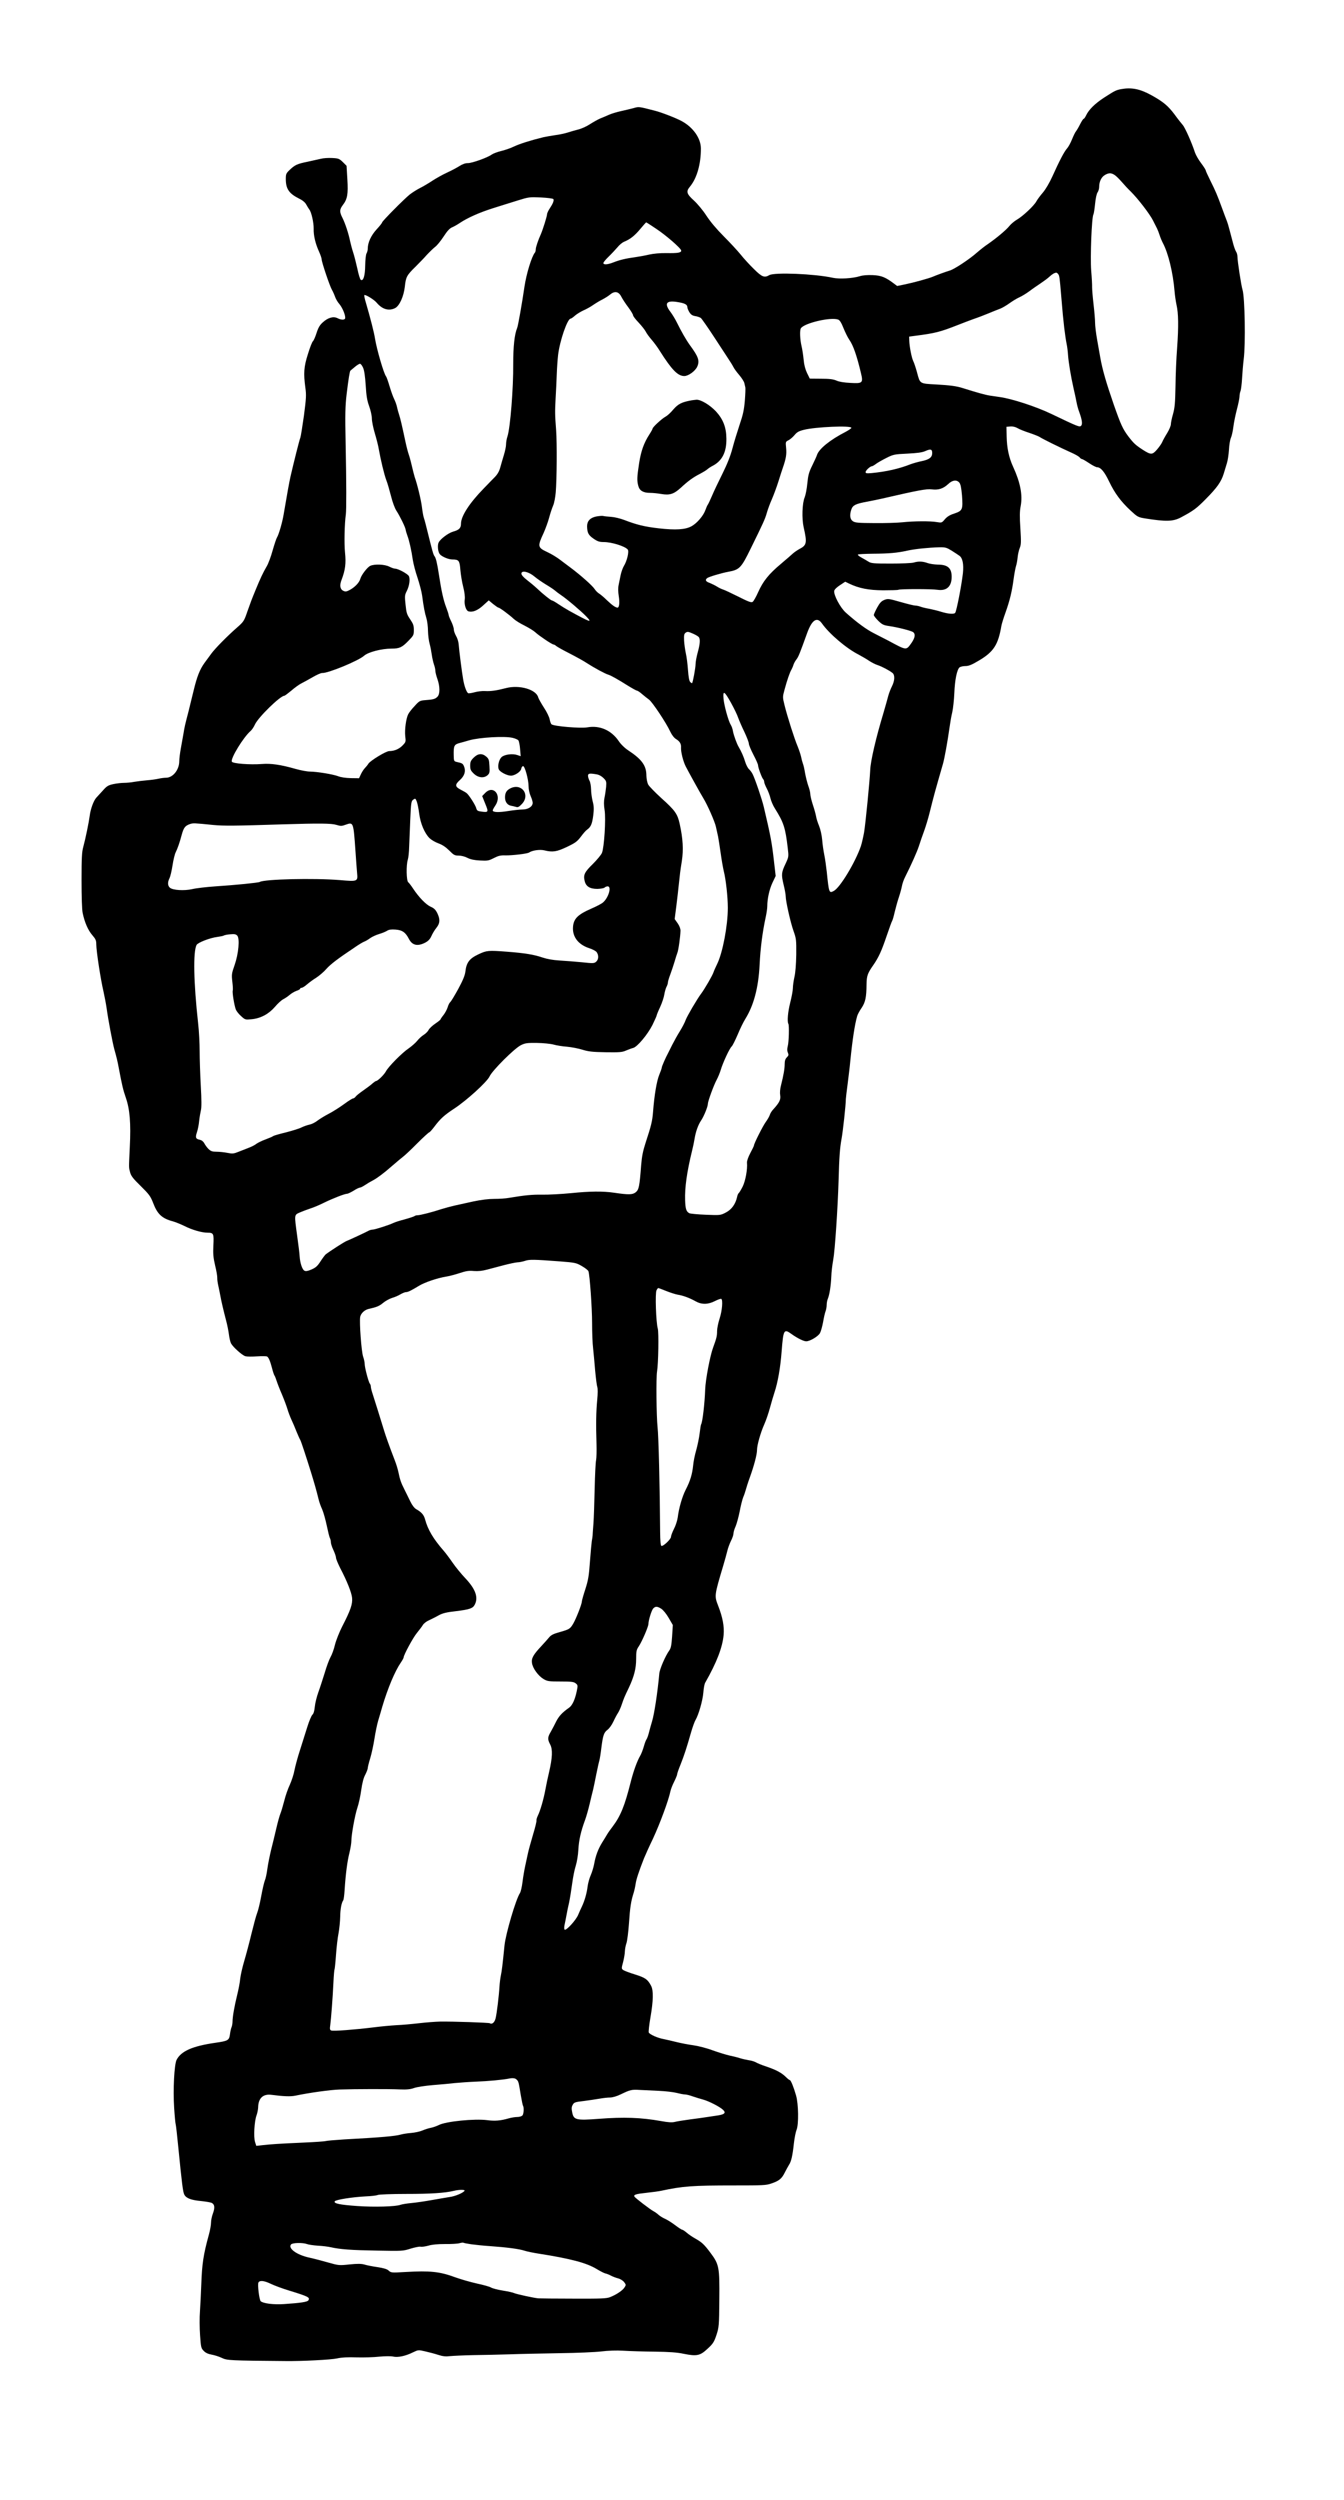 <?xml version="1.0" standalone="no"?>
<!DOCTYPE svg PUBLIC "-//W3C//DTD SVG 20010904//EN"
 "http://www.w3.org/TR/2001/REC-SVG-20010904/DTD/svg10.dtd">
<svg version="1.0" xmlns="http://www.w3.org/2000/svg"
 width="1312pt" height="2440pt" viewBox="0 0 1312 2440"
 preserveAspectRatio="xMidYMid meet">
<g transform="translate(0,2440) scale(0.1,-0.1)"
fill="#000000" stroke="none">
<path d="M10943 23530 c-49 -10 -60 -15 -167 -84 -87 -57 -147 -116 -173 -171
-9 -19 -20 -35 -25 -35 -4 0 -20 -24 -34 -52 -14 -29 -33 -60 -40 -69 -8 -9
-25 -44 -39 -79 -14 -35 -36 -75 -49 -89 -27 -30 -75 -122 -142 -271 -29 -64
-66 -127 -94 -160 -26 -30 -54 -68 -63 -85 -22 -42 -133 -146 -189 -178 -26
-15 -60 -44 -75 -63 -31 -39 -127 -119 -208 -175 -29 -19 -77 -57 -107 -83
-73 -65 -218 -161 -265 -176 -41 -12 -136 -47 -168 -61 -38 -16 -190 -58 -269
-74 l-78 -16 -32 24 c-82 62 -122 78 -206 82 -53 2 -97 -1 -128 -11 -69 -21
-198 -29 -262 -15 -180 39 -568 55 -620 26 -48 -28 -71 -19 -150 59 -41 40
-100 104 -130 142 -30 37 -105 118 -165 178 -70 70 -132 144 -169 201 -33 51
-86 115 -122 148 -72 65 -78 88 -40 134 69 82 109 223 108 376 -1 99 -77 206
-189 266 -54 29 -194 84 -262 101 -159 41 -154 40 -206 25 -27 -7 -84 -21
-125 -30 -41 -9 -93 -25 -115 -35 -22 -10 -60 -26 -85 -36 -25 -11 -70 -36
-101 -56 -31 -21 -82 -44 -115 -52 -32 -8 -79 -22 -104 -30 -25 -8 -79 -20
-120 -25 -41 -6 -93 -15 -115 -20 -123 -30 -237 -66 -290 -92 -33 -16 -89 -35
-124 -43 -36 -9 -76 -24 -90 -34 -41 -30 -192 -84 -233 -84 -23 1 -52 -9 -82
-28 -25 -16 -79 -45 -121 -64 -42 -19 -106 -55 -143 -79 -37 -25 -92 -57 -122
-72 -30 -15 -75 -44 -100 -63 -57 -46 -270 -261 -270 -273 0 -5 -24 -36 -54
-68 -54 -59 -86 -129 -86 -188 0 -14 -5 -34 -12 -46 -7 -13 -12 -63 -13 -117
-1 -100 -18 -157 -43 -141 -7 4 -22 52 -33 107 -12 54 -30 126 -41 159 -11 33
-24 83 -30 110 -15 76 -48 174 -74 227 -31 60 -30 83 2 126 45 59 54 105 45
252 l-8 132 -36 36 c-34 33 -42 37 -104 40 -38 2 -88 -1 -113 -8 -25 -6 -83
-19 -130 -29 -99 -20 -122 -31 -172 -79 -35 -33 -38 -41 -38 -89 0 -97 31
-142 133 -193 33 -16 57 -37 67 -57 10 -18 23 -39 29 -47 21 -25 44 -128 43
-188 -2 -66 17 -147 53 -225 14 -31 25 -64 25 -74 0 -27 78 -258 99 -295 10
-17 24 -48 31 -68 7 -21 25 -53 41 -71 29 -33 59 -102 59 -136 0 -23 -34 -25
-76 -4 -40 20 -93 5 -143 -41 -29 -26 -44 -51 -61 -104 -12 -38 -28 -74 -35
-80 -8 -6 -30 -62 -49 -125 -40 -125 -44 -188 -25 -329 10 -71 8 -104 -14
-272 -15 -104 -30 -201 -35 -215 -10 -24 -65 -244 -96 -379 -13 -58 -34 -174
-67 -370 -13 -79 -48 -198 -65 -225 -7 -11 -26 -69 -43 -128 -16 -59 -42 -129
-58 -155 -34 -58 -65 -124 -107 -227 -43 -105 -43 -105 -82 -215 -31 -91 -36
-98 -101 -155 -98 -86 -213 -203 -251 -255 -18 -25 -48 -65 -66 -90 -45 -62
-74 -135 -106 -270 -15 -63 -37 -153 -49 -200 -36 -138 -39 -152 -50 -220 -6
-36 -18 -101 -26 -145 -8 -44 -15 -99 -15 -123 0 -85 -62 -162 -129 -162 -20
0 -54 -5 -76 -10 -22 -5 -71 -12 -110 -15 -38 -3 -94 -10 -124 -15 -30 -6 -75
-10 -100 -10 -25 0 -71 -5 -104 -12 -51 -11 -64 -19 -103 -63 -25 -27 -54 -59
-64 -70 -26 -28 -56 -110 -64 -175 -9 -67 -41 -224 -63 -305 -14 -49 -17 -109
-17 -325 0 -161 4 -287 11 -320 19 -91 52 -168 94 -216 33 -39 39 -52 39 -92
0 -62 43 -344 70 -457 11 -49 25 -123 31 -165 15 -112 58 -337 75 -400 21 -75
31 -115 43 -180 33 -175 42 -213 69 -292 39 -111 51 -250 39 -483 -10 -214
-10 -195 3 -246 9 -35 30 -62 104 -134 81 -80 95 -98 121 -165 42 -110 86
-151 195 -180 24 -7 74 -27 111 -45 75 -38 169 -65 226 -65 58 0 62 -9 56
-124 -4 -83 -1 -118 17 -196 13 -52 22 -107 21 -122 -1 -15 4 -49 10 -75 6
-26 14 -68 19 -93 10 -58 33 -155 58 -250 11 -41 23 -102 27 -135 4 -33 13
-71 20 -85 19 -36 111 -119 142 -126 14 -4 65 -4 112 -1 48 3 92 2 98 -1 16
-11 30 -43 48 -112 9 -36 20 -69 25 -75 4 -5 13 -28 20 -50 7 -22 30 -83 53
-135 22 -52 46 -117 54 -145 8 -27 25 -72 38 -100 13 -27 35 -79 49 -115 15
-36 31 -73 37 -82 10 -19 56 -159 107 -323 29 -94 50 -167 73 -260 5 -22 20
-65 34 -95 13 -30 33 -102 45 -159 12 -57 25 -112 31 -122 5 -10 9 -28 9 -41
0 -13 11 -47 25 -76 14 -30 25 -63 25 -74 0 -11 18 -55 39 -97 70 -134 112
-241 118 -294 6 -61 -14 -120 -97 -281 -27 -53 -59 -133 -70 -177 -10 -44 -30
-98 -44 -122 -13 -23 -38 -91 -56 -152 -19 -60 -46 -146 -62 -189 -16 -44 -32
-108 -35 -143 -4 -41 -12 -68 -24 -78 -9 -9 -32 -62 -49 -118 -18 -56 -50
-157 -71 -225 -22 -67 -46 -156 -54 -196 -7 -41 -28 -104 -45 -142 -18 -37
-43 -108 -55 -158 -13 -50 -30 -107 -38 -126 -8 -19 -26 -84 -40 -145 -14 -60
-37 -155 -51 -210 -13 -55 -30 -138 -36 -183 -6 -46 -17 -98 -25 -115 -7 -18
-23 -86 -35 -152 -12 -66 -30 -140 -40 -165 -10 -25 -34 -115 -55 -200 -20
-85 -52 -204 -70 -265 -18 -60 -36 -139 -40 -175 -3 -36 -17 -108 -30 -160
-27 -110 -45 -214 -45 -258 0 -17 -4 -41 -9 -54 -6 -13 -13 -44 -16 -70 -8
-60 -18 -66 -144 -84 -222 -32 -333 -81 -377 -166 -23 -45 -36 -293 -24 -469
5 -80 12 -152 15 -160 3 -8 14 -106 25 -219 35 -355 46 -444 59 -467 18 -36
66 -54 161 -63 49 -5 97 -13 108 -19 28 -15 31 -47 10 -104 -10 -26 -18 -66
-18 -88 0 -21 -9 -74 -21 -117 -54 -197 -67 -285 -74 -484 -3 -84 -9 -202 -13
-263 -5 -60 -4 -166 1 -235 8 -117 10 -127 36 -153 18 -19 43 -30 76 -36 28
-5 73 -19 100 -32 52 -25 79 -26 625 -31 156 -2 445 13 501 26 45 10 105 13
190 10 68 -2 167 1 221 7 56 5 112 6 135 1 47 -11 122 5 194 41 52 25 53 25
118 10 36 -8 94 -23 127 -34 46 -15 75 -18 115 -13 30 3 133 8 229 10 96 1
258 5 360 8 102 4 320 8 485 11 165 2 347 10 405 17 66 8 146 11 215 7 61 -4
198 -8 305 -9 142 -2 219 -7 284 -21 129 -26 160 -19 234 50 53 49 63 65 86
134 24 74 26 89 28 345 3 316 -2 344 -87 457 -62 83 -83 102 -150 140 -27 15
-65 41 -83 57 -18 15 -37 28 -43 28 -6 0 -36 20 -68 44 -31 24 -75 51 -96 61
-22 9 -51 27 -65 39 -14 13 -36 29 -50 36 -31 16 -177 128 -186 142 -12 19 11
27 116 38 58 6 123 15 145 20 209 45 302 52 715 52 275 0 310 1 360 19 76 26
101 47 130 105 14 28 33 62 42 77 22 32 35 89 48 211 6 53 18 112 26 131 22
53 19 253 -5 335 -24 84 -51 150 -61 150 -4 0 -21 13 -36 28 -43 43 -94 70
-189 103 -47 15 -95 35 -107 43 -13 7 -43 17 -68 20 -25 4 -65 13 -90 21 -25
8 -70 19 -100 25 -30 7 -103 29 -162 50 -58 22 -144 44 -190 50 -45 6 -119 20
-163 31 -44 11 -100 24 -125 29 -62 11 -139 46 -147 65 -3 9 4 73 16 143 29
168 31 266 7 312 -33 63 -56 79 -157 111 -53 16 -105 36 -115 43 -18 14 -18
16 -1 79 9 36 17 83 17 104 1 21 7 56 15 78 8 22 19 110 25 195 10 154 20 218
45 295 7 22 16 63 20 90 6 44 30 117 82 250 9 22 48 110 89 195 65 140 150
368 169 460 4 19 20 61 36 92 16 32 29 64 29 71 0 8 15 52 34 98 36 91 59 162
101 309 15 52 35 109 45 125 30 51 69 186 76 267 3 42 11 85 18 96 112 197
169 344 180 467 7 83 -9 171 -54 286 -37 96 -37 97 50 389 16 52 33 117 40
144 6 27 22 70 35 97 14 27 25 59 25 72 0 14 9 45 21 71 11 26 29 92 40 147
10 55 26 116 34 137 9 20 20 53 25 72 5 19 23 76 41 125 42 118 69 221 69 265
0 47 35 170 71 250 16 36 41 108 55 160 14 52 34 120 44 150 33 98 58 242 70
399 17 216 22 226 97 172 55 -40 118 -71 143 -71 37 0 119 49 135 81 9 16 22
65 30 107 7 42 18 90 24 105 6 16 11 43 11 62 0 19 5 46 12 62 16 40 29 125
33 214 1 42 10 117 19 165 17 92 44 505 52 769 6 231 13 323 29 410 13 69 42
332 42 390 1 11 8 79 18 150 9 72 21 168 25 215 21 212 44 363 68 445 5 17 24
52 43 79 37 55 47 105 48 229 1 83 10 108 65 187 53 76 82 140 131 285 26 77
51 145 55 150 4 6 15 44 24 85 10 41 28 107 41 145 13 39 26 88 30 110 4 22
17 60 30 85 63 126 115 242 136 305 12 39 35 104 50 145 15 41 40 122 54 180
39 157 55 216 130 475 15 52 46 223 65 360 6 44 17 109 26 145 8 36 17 119 20
185 5 130 26 233 52 253 9 6 34 12 57 12 31 0 61 12 130 53 144 85 189 154
220 337 3 19 21 78 40 130 42 118 64 208 80 330 7 52 18 109 23 125 6 17 13
55 16 86 3 31 13 73 21 92 13 31 14 60 6 189 -8 116 -7 169 3 220 20 107 -3
228 -74 383 -41 88 -61 185 -63 294 l-2 96 38 3 c24 2 49 -4 70 -16 18 -11 70
-32 117 -47 47 -16 92 -34 100 -40 16 -13 207 -107 310 -153 36 -16 71 -36 79
-45 7 -10 18 -17 23 -17 6 0 37 -18 70 -40 33 -22 68 -40 78 -40 35 0 72 -44
117 -139 56 -116 114 -194 208 -282 68 -63 75 -67 141 -78 209 -33 275 -31
353 10 123 66 150 86 241 178 111 112 152 170 176 249 9 31 23 77 31 102 8 24
17 83 20 130 2 47 11 99 19 117 8 17 19 66 24 107 5 42 21 119 35 173 14 53
25 109 25 124 0 15 4 39 10 53 5 14 12 69 15 123 3 54 10 139 16 188 19 148
11 599 -11 675 -14 45 -50 283 -50 324 0 17 -6 40 -14 51 -7 11 -21 49 -30 85
-10 36 -24 92 -33 125 -8 33 -21 76 -29 95 -8 19 -27 71 -43 115 -46 126 -66
174 -115 271 -25 51 -46 96 -46 102 0 5 -20 37 -45 70 -25 33 -52 80 -60 104
-29 91 -97 244 -119 268 -12 14 -49 60 -80 103 -63 84 -109 123 -226 188 -113
62 -196 78 -297 59z m-62 -838 c14 -9 45 -39 69 -67 23 -27 63 -70 89 -95 69
-68 185 -219 216 -281 15 -30 33 -65 40 -79 7 -14 18 -43 25 -65 7 -22 21 -56
31 -75 54 -101 100 -291 115 -474 3 -39 12 -98 19 -131 19 -83 21 -209 6 -420
-8 -99 -15 -268 -16 -375 -3 -162 -7 -208 -24 -270 -12 -41 -21 -86 -21 -100
0 -15 -16 -53 -36 -86 -20 -32 -42 -72 -49 -89 -7 -16 -31 -50 -52 -74 -45
-51 -58 -51 -138 0 -68 44 -90 64 -140 130 -54 71 -74 115 -142 309 -73 211
-112 344 -132 460 -6 36 -20 115 -31 175 -11 61 -20 135 -20 165 0 30 -7 112
-15 181 -8 69 -14 143 -14 165 1 21 -3 96 -9 165 -10 129 5 521 22 547 4 7 11
53 16 102 5 53 15 99 24 112 9 12 16 37 16 54 0 51 21 95 54 115 38 23 63 24
97 1z m-5479 -235 c8 -13 -4 -44 -36 -92 -14 -21 -26 -47 -26 -57 0 -19 -42
-152 -60 -193 -26 -56 -50 -128 -50 -148 0 -13 -4 -27 -8 -32 -32 -37 -83
-206 -102 -331 -24 -165 -62 -380 -71 -403 -27 -64 -39 -183 -39 -351 2 -242
-29 -624 -56 -708 -8 -23 -14 -59 -14 -80 0 -20 -10 -66 -21 -102 -11 -36 -27
-90 -35 -120 -10 -38 -26 -67 -53 -95 -21 -22 -70 -71 -107 -110 -141 -144
-224 -272 -224 -346 0 -42 -18 -61 -76 -77 -49 -14 -127 -73 -143 -108 -12
-28 -6 -90 12 -112 19 -24 85 -52 122 -52 64 0 72 -10 79 -102 4 -46 16 -120
28 -166 13 -51 18 -97 15 -120 -8 -48 11 -110 35 -118 40 -12 89 7 144 57 l55
50 43 -36 c24 -19 47 -35 52 -35 12 0 109 -72 149 -110 17 -16 64 -45 105 -65
41 -21 89 -50 105 -65 35 -33 164 -120 179 -120 5 0 17 -6 25 -14 9 -8 68 -41
131 -73 64 -33 141 -75 170 -95 71 -46 178 -104 210 -113 28 -9 88 -43 195
-110 39 -24 76 -44 82 -45 7 0 30 -15 50 -33 21 -18 52 -43 68 -54 32 -23 166
-223 208 -313 16 -34 38 -62 57 -73 36 -22 51 -47 48 -84 -2 -41 20 -131 46
-183 25 -49 147 -270 172 -310 39 -63 113 -230 123 -280 7 -30 16 -73 21 -95
4 -22 16 -94 25 -160 9 -66 23 -145 30 -175 21 -82 40 -253 40 -360 0 -171
-50 -436 -103 -545 -16 -33 -33 -71 -37 -84 -9 -29 -86 -162 -119 -206 -42
-56 -138 -220 -153 -260 -7 -22 -33 -71 -57 -110 -24 -38 -56 -97 -73 -130
-16 -33 -34 -69 -40 -80 -24 -43 -63 -133 -63 -144 0 -6 -11 -38 -24 -69 -25
-59 -49 -203 -61 -362 -7 -91 -18 -136 -72 -300 -26 -80 -37 -133 -44 -220
-16 -209 -22 -241 -54 -266 -30 -24 -69 -25 -210 -4 -109 16 -235 15 -420 -4
-93 -9 -219 -16 -280 -15 -101 2 -175 -6 -326 -31 -30 -6 -95 -10 -143 -10
-58 0 -129 -9 -205 -25 -64 -14 -146 -32 -182 -40 -36 -8 -94 -24 -130 -35
-87 -29 -209 -60 -234 -60 -12 0 -25 -4 -30 -9 -6 -4 -48 -18 -95 -31 -47 -12
-96 -28 -110 -35 -35 -18 -181 -65 -202 -65 -10 0 -26 -4 -36 -9 -27 -15 -192
-92 -219 -102 -22 -8 -167 -102 -204 -131 -8 -7 -31 -38 -51 -69 -29 -45 -46
-60 -87 -78 -37 -16 -56 -19 -69 -12 -22 11 -43 76 -47 141 -1 25 -12 114 -24
199 -29 213 -30 203 27 229 26 11 71 28 101 38 30 9 91 35 135 57 86 42 201
87 225 87 8 0 36 14 63 30 26 17 54 30 61 30 7 0 28 10 47 23 19 13 60 37 90
53 30 16 102 69 158 119 57 49 116 99 131 110 15 11 76 68 135 128 59 59 112
107 117 107 4 0 26 24 48 53 59 79 98 114 192 176 123 80 322 261 348 316 28
60 243 274 306 305 42 21 62 23 157 22 60 -1 132 -8 161 -16 28 -8 88 -18 132
-21 44 -4 112 -17 150 -29 58 -18 97 -23 227 -25 136 -2 162 0 200 17 24 10
55 22 69 25 40 10 141 131 188 224 22 46 41 87 41 92 0 5 15 43 34 83 19 41
37 96 41 123 4 26 14 60 21 74 8 14 14 34 14 43 0 10 11 46 24 80 13 35 31 90
41 123 9 33 22 71 27 85 11 25 29 157 31 217 0 20 -10 47 -28 73 l-29 41 17
132 c9 73 19 159 22 192 13 123 15 142 31 242 17 111 11 217 -21 363 -21 97
-45 131 -180 252 -60 55 -118 114 -127 131 -10 19 -17 55 -18 87 0 98 -44 159
-174 245 -37 24 -75 61 -97 94 -72 105 -185 154 -304 133 -67 -12 -327 10
-351 29 -6 5 -14 27 -18 48 -3 21 -28 73 -56 115 -27 42 -52 87 -56 100 -19
77 -183 125 -314 91 -96 -25 -149 -32 -205 -29 -27 2 -74 -4 -103 -12 -29 -8
-57 -12 -62 -9 -16 10 -38 69 -49 137 -12 68 -39 277 -44 344 -2 23 -13 58
-25 78 -12 21 -22 49 -22 64 0 15 -12 50 -25 77 -14 28 -25 56 -25 62 0 7 -11
41 -24 75 -26 66 -47 160 -71 318 -18 117 -30 167 -44 183 -11 14 -22 54 -67
237 -14 58 -30 119 -36 135 -6 17 -14 64 -19 105 -8 68 -44 219 -71 295 -5 17
-18 66 -28 110 -10 44 -24 94 -30 110 -6 17 -20 68 -30 115 -40 187 -51 232
-64 273 -8 23 -17 58 -21 77 -4 19 -16 53 -27 75 -11 22 -31 78 -45 125 -14
47 -29 90 -34 96 -23 28 -92 267 -109 374 -8 52 -43 192 -88 345 -12 38 -18
72 -16 75 9 9 95 -43 121 -74 54 -65 120 -84 181 -52 42 22 83 113 94 209 10
94 19 111 102 192 33 33 84 85 111 116 28 30 65 66 82 79 18 13 55 58 83 101
35 54 59 80 82 90 18 7 53 27 78 44 77 51 190 101 325 144 72 22 180 56 240
75 106 33 114 34 225 29 63 -3 118 -10 122 -16z m1001 -288 c100 -66 247 -194
247 -215 0 -20 -33 -26 -143 -24 -64 1 -128 -5 -172 -15 -38 -9 -99 -20 -135
-25 -89 -12 -149 -26 -210 -50 -58 -23 -100 -26 -100 -7 0 7 23 35 51 62 29
28 67 69 86 91 18 23 48 48 66 55 59 24 103 59 157 124 30 36 56 65 58 65 2 0
45 -27 95 -61z m3926 -443 c13 -15 15 -29 31 -221 15 -179 16 -186 29 -305 7
-58 17 -127 23 -155 6 -27 12 -77 14 -110 5 -70 27 -205 54 -325 11 -47 24
-107 29 -135 5 -27 16 -69 25 -92 29 -79 35 -122 20 -138 -16 -15 -27 -11
-292 116 -148 71 -384 148 -502 164 -25 4 -67 10 -95 14 -43 6 -132 31 -265
73 -62 20 -122 28 -263 36 -162 9 -155 4 -186 121 -12 43 -28 92 -36 107 -16
33 -37 141 -39 199 l-1 40 60 8 c194 25 239 36 420 107 44 18 112 43 150 57
39 13 104 38 145 55 41 17 93 38 115 46 22 9 63 33 90 53 28 20 70 46 95 57
25 11 70 39 100 61 30 23 80 57 110 77 30 20 69 49 85 64 27 25 47 37 66 39 4
1 12 -5 18 -13z m-4263 -223 c12 -23 42 -69 68 -103 25 -34 46 -69 46 -77 0
-8 24 -40 54 -71 29 -31 61 -71 70 -89 8 -17 35 -53 58 -80 23 -26 59 -75 79
-108 117 -185 176 -245 239 -245 40 0 106 48 126 91 26 58 13 96 -73 213 -36
50 -85 136 -125 218 -16 32 -44 79 -63 104 -65 85 -40 116 76 95 66 -11 89
-24 89 -50 0 -9 9 -30 19 -47 15 -24 29 -34 58 -39 21 -3 45 -12 54 -18 9 -7
65 -87 124 -177 59 -91 124 -190 144 -220 20 -30 43 -67 51 -83 7 -15 33 -50
57 -78 24 -28 46 -63 49 -77 3 -15 8 -34 10 -43 2 -8 0 -67 -5 -130 -8 -91
-18 -138 -51 -234 -22 -66 -54 -170 -70 -231 -20 -76 -51 -153 -99 -250 -38
-76 -84 -173 -101 -214 -18 -41 -36 -80 -41 -86 -5 -6 -15 -30 -23 -52 -20
-56 -81 -127 -134 -157 -61 -34 -156 -40 -322 -21 -140 16 -215 35 -335 81
-39 15 -97 29 -130 31 -33 2 -69 6 -79 9 -11 2 -41 -1 -68 -6 -59 -13 -88 -46
-87 -98 2 -62 13 -83 63 -118 39 -27 58 -33 100 -33 78 0 207 -41 234 -73 15
-18 -7 -112 -38 -161 -11 -19 -25 -58 -31 -87 -6 -30 -15 -74 -20 -98 -6 -27
-5 -68 1 -107 11 -65 5 -114 -12 -114 -19 0 -54 25 -103 72 -27 27 -62 56 -76
65 -14 8 -34 28 -45 45 -21 33 -140 138 -234 208 -33 25 -82 61 -108 81 -26
20 -77 51 -115 69 -100 47 -102 55 -40 189 18 41 43 108 54 150 11 42 29 95
39 118 10 22 21 80 25 127 11 132 13 478 4 606 -12 157 -12 178 -5 315 4 66 9
170 11 230 2 61 8 146 13 190 16 138 91 355 122 355 5 0 25 13 43 30 19 16 55
38 81 50 26 11 68 34 94 52 26 18 67 43 92 55 25 13 59 34 75 48 46 38 85 31
111 -22z m2116 -222 c16 -6 31 -30 52 -83 16 -40 41 -91 57 -114 39 -56 73
-155 113 -323 24 -99 17 -105 -103 -98 -61 3 -111 11 -136 23 -30 13 -67 18
-150 18 l-110 1 -27 55 c-17 36 -29 81 -33 130 -4 41 -13 102 -21 135 -15 65
-18 153 -6 171 34 52 294 112 364 85z m-4638 -469 c12 -26 20 -83 26 -173 6
-104 14 -150 34 -204 14 -39 26 -92 26 -119 0 -26 13 -92 29 -145 16 -53 34
-123 39 -156 18 -103 53 -248 73 -301 11 -27 31 -97 46 -155 15 -61 37 -120
53 -144 32 -48 90 -166 90 -186 1 -8 8 -32 16 -54 19 -50 41 -149 54 -240 6
-38 26 -117 46 -174 19 -58 40 -136 45 -175 14 -107 25 -166 42 -221 8 -27 15
-83 15 -123 1 -41 8 -97 16 -125 8 -29 17 -77 21 -107 4 -30 14 -72 21 -94 8
-21 14 -49 14 -63 0 -13 9 -49 20 -80 26 -75 26 -147 0 -173 -22 -22 -40 -27
-120 -33 -51 -4 -58 -8 -102 -57 -27 -28 -55 -64 -63 -80 -21 -41 -36 -152
-29 -215 7 -54 6 -57 -27 -91 -33 -34 -80 -54 -129 -54 -32 0 -181 -91 -203
-122 -8 -13 -24 -33 -35 -44 -12 -12 -29 -39 -39 -60 l-18 -39 -80 1 c-48 1
-98 8 -125 19 -52 19 -203 44 -275 45 -27 0 -90 12 -140 26 -147 42 -241 55
-328 48 -116 -9 -287 4 -294 23 -13 33 114 239 182 298 13 11 33 40 44 65 32
70 247 280 287 280 5 0 35 23 68 50 32 28 75 59 95 69 20 10 70 37 111 61 41
24 84 43 95 42 56 -4 355 119 410 169 40 35 169 69 267 69 77 0 102 11 164 75
51 52 54 57 54 107 0 43 -6 60 -36 104 -32 47 -37 63 -45 143 -9 82 -8 94 11
131 26 50 36 120 21 148 -12 22 -104 72 -133 72 -11 0 -36 9 -58 20 -45 23
-143 27 -185 8 -29 -13 -88 -90 -98 -128 -10 -35 -49 -77 -98 -105 -34 -19
-46 -21 -66 -12 -33 15 -40 53 -19 107 37 97 45 163 34 267 -9 88 -5 280 8
373 6 50 6 291 -2 690 -6 290 -4 367 10 485 17 141 30 224 37 228 2 2 21 17
42 35 21 18 44 32 51 32 7 0 21 -17 30 -38z m4767 -587 c1 -5 -25 -23 -57 -40
-152 -78 -260 -166 -279 -226 -4 -13 -25 -59 -46 -102 -33 -66 -40 -95 -48
-175 -5 -54 -17 -114 -26 -136 -24 -56 -29 -206 -10 -291 35 -154 31 -176 -43
-214 -20 -11 -48 -30 -62 -43 -14 -13 -67 -59 -118 -102 -118 -99 -173 -168
-221 -275 -20 -46 -45 -89 -54 -95 -13 -9 -42 2 -139 51 -68 34 -134 65 -148
69 -14 4 -41 17 -60 29 -19 12 -52 28 -72 36 -39 13 -47 29 -25 47 14 12 141
50 207 62 109 20 125 36 218 226 120 244 141 289 157 347 9 32 31 93 50 135
18 42 48 122 65 177 17 55 36 114 42 130 31 89 38 133 32 192 -6 61 -6 62 24
77 16 8 42 31 58 50 23 28 42 39 90 51 113 29 463 44 465 20z m789 -246 c0
-42 -28 -64 -101 -79 -35 -7 -84 -21 -109 -30 -113 -45 -238 -73 -382 -87 -48
-4 -58 -3 -58 10 0 16 45 57 62 57 5 0 24 11 41 24 18 13 64 39 102 58 66 33
77 35 203 41 97 5 143 11 175 25 51 23 67 19 67 -19z m264 -288 c13 -15 20
-48 27 -127 10 -137 5 -149 -76 -176 -42 -13 -69 -30 -91 -55 -30 -36 -31 -36
-80 -28 -61 11 -222 10 -334 -2 -47 -5 -169 -9 -271 -8 -159 1 -190 3 -213 18
-29 19 -34 60 -15 116 14 41 44 55 154 75 50 10 117 23 150 31 342 79 431 96
481 89 66 -8 111 7 159 51 42 40 82 46 109 16z m-74 -665 c30 -19 65 -42 76
-50 31 -22 43 -83 34 -169 -13 -116 -61 -365 -75 -387 -10 -16 -67 -12 -136 9
-35 11 -89 24 -119 30 -30 5 -68 14 -83 20 -16 6 -39 11 -52 11 -13 0 -78 16
-144 35 -116 33 -123 34 -159 20 -29 -12 -44 -29 -69 -74 -18 -33 -33 -66 -33
-73 0 -8 20 -33 43 -56 39 -38 52 -44 108 -52 88 -13 217 -46 234 -60 24 -20
17 -57 -21 -110 -49 -68 -44 -68 -219 26 -38 20 -104 54 -146 75 -71 36 -162
102 -272 200 -55 49 -122 176 -113 214 3 13 28 37 57 55 l50 33 37 -18 c98
-47 192 -65 334 -66 75 0 142 2 147 5 14 9 326 9 383 0 89 -13 138 32 138 127
0 85 -38 119 -137 119 -32 1 -76 7 -98 15 -48 17 -88 19 -135 5 -19 -6 -120
-10 -224 -10 -170 0 -193 2 -220 20 -17 10 -48 29 -69 40 -22 12 -36 24 -32
28 3 4 68 7 143 8 160 1 240 8 338 30 77 17 208 30 314 33 59 1 71 -3 120 -33z
m-4072 -253 c26 -22 76 -56 112 -78 36 -21 74 -47 86 -57 11 -10 39 -31 61
-46 55 -36 198 -158 245 -207 65 -68 44 -61 -167 55 -27 15 -74 44 -104 64
-29 20 -57 36 -63 36 -10 0 -89 63 -149 120 -20 19 -62 54 -93 78 -36 28 -56
50 -56 64 0 35 71 19 128 -29z m2804 -455 c72 -103 240 -246 359 -306 30 -16
75 -42 100 -59 24 -16 62 -36 84 -43 43 -14 119 -54 148 -78 24 -21 22 -74 -6
-130 -13 -26 -30 -69 -37 -97 -7 -27 -27 -99 -45 -160 -75 -248 -127 -473
-130 -560 -5 -107 -46 -525 -60 -609 -9 -49 -23 -109 -31 -133 -54 -158 -204
-407 -265 -438 -45 -24 -47 -21 -68 185 -6 52 -16 127 -24 165 -8 39 -18 106
-21 149 -4 46 -17 103 -30 135 -13 31 -27 74 -30 96 -4 22 -18 73 -32 114 -13
40 -24 86 -24 102 0 15 -9 52 -20 81 -10 29 -24 85 -31 123 -6 39 -16 81 -22
95 -5 14 -13 43 -17 65 -5 22 -20 68 -34 102 -31 73 -99 286 -127 399 -20 81
-20 82 0 155 25 93 51 168 67 194 6 11 15 31 19 45 4 14 17 39 30 55 21 28 32
57 105 259 46 126 95 159 142 94z m-1203 -133 c19 -18 16 -67 -9 -156 -11 -41
-20 -90 -20 -111 0 -34 -26 -178 -34 -185 -2 -2 -10 3 -18 11 -10 10 -17 48
-22 117 -4 57 -13 130 -21 163 -7 34 -15 89 -17 124 -2 53 0 66 15 77 16 12
26 11 65 -6 26 -11 53 -26 61 -34z m318 -646 c29 -52 60 -116 69 -144 10 -27
37 -90 61 -139 23 -49 43 -100 43 -113 0 -12 20 -61 45 -109 25 -47 45 -93 45
-102 0 -23 37 -123 50 -136 5 -5 10 -17 10 -27 0 -9 11 -37 25 -64 14 -26 30
-69 36 -95 6 -26 25 -72 44 -101 86 -137 102 -188 125 -387 10 -81 9 -85 -20
-148 -43 -90 -44 -108 -21 -206 12 -47 21 -99 21 -115 0 -48 46 -253 76 -338
27 -76 28 -88 27 -232 -2 -94 -8 -176 -18 -218 -8 -36 -15 -85 -15 -108 0 -23
-12 -87 -26 -142 -23 -90 -31 -185 -18 -207 9 -15 5 -178 -6 -217 -7 -28 -7
-46 1 -64 9 -21 8 -28 -10 -46 -15 -15 -21 -34 -21 -65 0 -46 -11 -109 -36
-208 -9 -33 -12 -73 -8 -96 7 -43 -7 -72 -66 -137 -16 -16 -31 -41 -35 -55 -4
-14 -22 -45 -40 -70 -30 -42 -115 -211 -115 -229 0 -4 -16 -38 -36 -75 -21
-40 -34 -78 -32 -94 6 -63 -15 -178 -43 -234 -16 -31 -33 -59 -38 -62 -5 -4
-13 -21 -16 -39 -15 -68 -53 -121 -109 -150 -52 -27 -54 -28 -195 -22 -79 3
-151 10 -162 15 -30 16 -38 42 -41 126 -4 125 17 276 68 484 9 36 20 88 24
115 11 69 34 135 64 180 27 39 66 135 66 162 0 25 57 181 86 235 14 26 32 70
40 97 20 69 87 213 107 229 8 7 34 59 58 115 23 56 57 125 74 152 83 133 129
306 140 528 8 165 28 319 60 468 8 37 15 84 15 105 0 74 21 166 51 230 l31 65
-17 147 c-21 184 -31 238 -99 527 -17 73 -87 279 -109 320 -8 17 -25 39 -36
49 -12 11 -28 43 -37 72 -13 46 -37 100 -63 144 -18 29 -49 115 -56 154 -3 21
-13 49 -21 61 -22 34 -64 184 -71 254 -8 88 8 79 74 -40z m-2132 -340 c25 -6
49 -17 55 -24 6 -7 14 -45 17 -84 l6 -71 -32 11 c-48 17 -127 6 -155 -20 -27
-26 -41 -92 -26 -121 14 -26 81 -60 118 -60 37 0 96 39 100 67 2 12 9 24 17
26 17 7 55 -129 55 -199 0 -27 9 -68 20 -93 11 -24 20 -54 20 -66 0 -36 -44
-65 -99 -65 -25 0 -89 -7 -140 -15 -93 -15 -151 -13 -151 6 0 6 11 27 25 47
68 100 -19 207 -100 122 l-28 -29 30 -75 c34 -83 32 -86 -41 -76 -33 4 -41 10
-47 33 -8 30 -69 126 -93 146 -8 7 -34 22 -58 34 -57 29 -59 49 -9 94 46 41
60 87 41 133 -12 29 -17 32 -72 44 -26 6 -28 10 -29 64 -2 95 4 107 62 122 19
5 59 16 89 25 103 29 349 43 425 24z m818 -356 c23 -3 50 -18 68 -36 28 -28
30 -34 26 -86 -3 -31 -10 -78 -16 -106 -7 -35 -7 -71 1 -121 14 -85 -4 -365
-26 -418 -8 -19 -48 -67 -89 -108 -80 -78 -94 -106 -80 -164 12 -55 51 -79
124 -79 32 1 64 6 71 13 7 7 20 12 30 12 40 0 10 -108 -44 -156 -12 -12 -66
-40 -119 -63 -126 -55 -168 -96 -175 -172 -10 -99 50 -178 159 -213 31 -10 64
-27 72 -39 21 -30 19 -71 -5 -92 -19 -17 -28 -18 -138 -6 -64 6 -162 14 -217
17 -67 4 -123 14 -171 30 -82 28 -167 42 -344 56 -186 14 -198 13 -281 -26
-87 -41 -116 -80 -126 -168 -5 -39 -24 -85 -70 -170 -35 -64 -70 -122 -78
-128 -8 -7 -19 -29 -25 -50 -6 -20 -24 -54 -40 -75 -17 -21 -30 -41 -30 -44 0
-3 -23 -22 -51 -41 -28 -19 -57 -46 -65 -61 -7 -15 -29 -37 -49 -49 -19 -12
-47 -38 -62 -57 -15 -19 -52 -52 -82 -73 -66 -44 -201 -181 -224 -226 -16 -31
-80 -94 -96 -94 -4 0 -19 -10 -33 -22 -13 -13 -53 -43 -89 -68 -35 -24 -70
-52 -77 -62 -7 -10 -19 -18 -26 -18 -7 0 -46 -25 -87 -55 -41 -30 -108 -73
-149 -94 -42 -22 -92 -53 -113 -69 -20 -16 -54 -33 -74 -37 -20 -4 -55 -16
-78 -27 -22 -12 -91 -33 -153 -49 -62 -15 -118 -31 -125 -36 -7 -6 -40 -20
-75 -33 -34 -12 -74 -32 -88 -42 -13 -11 -46 -28 -72 -38 -26 -10 -72 -28
-102 -40 -49 -20 -61 -21 -111 -11 -30 6 -78 11 -106 11 -41 0 -55 5 -78 27
-15 15 -33 40 -41 56 -10 18 -26 30 -45 34 -39 8 -44 21 -26 75 8 23 18 72 21
108 4 36 12 82 17 104 7 26 7 101 -1 240 -6 110 -11 262 -11 336 0 74 -6 198
-15 275 -44 396 -50 698 -15 763 13 24 131 69 201 78 30 4 60 10 65 14 6 4 34
10 62 12 42 4 56 1 69 -13 26 -29 13 -176 -26 -288 -29 -82 -30 -93 -22 -162
5 -41 7 -80 4 -87 -6 -16 15 -144 30 -184 6 -15 28 -44 51 -64 39 -36 41 -37
103 -31 88 8 168 51 228 121 26 31 62 64 79 73 18 9 46 28 64 43 17 15 47 33
67 40 20 6 36 16 36 21 0 5 7 9 15 9 8 0 32 15 52 33 21 18 62 48 91 66 28 18
73 56 98 85 43 48 113 101 278 211 37 26 79 51 93 56 13 5 39 20 56 33 18 13
56 31 86 40 30 9 65 23 79 32 18 12 41 15 83 12 66 -5 97 -26 130 -90 33 -64
84 -76 159 -38 30 16 47 33 61 64 10 23 32 60 49 81 36 45 38 82 9 143 -17 34
-32 49 -65 63 -46 21 -114 91 -170 175 -19 29 -41 58 -49 64 -18 15 -21 166
-4 220 6 19 12 76 13 125 2 50 7 170 11 268 7 165 10 179 29 193 20 14 22 13
34 -17 7 -18 18 -71 24 -118 12 -98 53 -194 102 -242 17 -16 56 -39 87 -50 38
-14 72 -37 105 -70 43 -44 53 -49 92 -49 24 0 61 -9 85 -22 29 -15 66 -23 123
-26 73 -4 85 -2 135 24 43 22 66 28 114 26 65 -1 214 16 230 28 30 21 106 32
149 21 81 -20 120 -14 221 34 82 39 100 53 135 99 22 30 49 61 61 69 37 27 49
54 60 137 8 66 7 93 -6 142 -8 33 -15 85 -15 116 -1 31 -7 68 -15 82 -8 14
-14 35 -15 48 0 24 14 27 83 15z m-3743 -494 c106 -10 211 -9 680 6 356 11
475 10 523 -5 43 -13 53 -13 93 2 74 26 74 26 94 -257 6 -88 13 -185 16 -216
8 -82 5 -83 -168 -68 -255 21 -737 9 -782 -18 -13 -8 -234 -30 -431 -43 -88
-6 -191 -18 -228 -27 -80 -18 -191 -11 -219 14 -22 20 -23 54 -3 93 8 16 21
72 29 124 8 53 22 111 31 128 19 39 37 89 60 175 19 67 33 85 80 101 31 10 38
10 225 -9z m3384 -4259 c152 -12 161 -14 216 -46 32 -18 61 -41 64 -50 13 -34
36 -355 36 -509 0 -88 4 -198 10 -245 5 -47 14 -145 20 -219 7 -74 16 -145 21
-158 5 -13 5 -65 -1 -125 -11 -113 -13 -238 -7 -428 2 -69 0 -141 -4 -160 -5
-19 -11 -145 -14 -280 -3 -135 -8 -288 -12 -340 -4 -52 -8 -104 -8 -115 -1
-11 -4 -36 -8 -55 -3 -19 -11 -109 -18 -200 -10 -140 -17 -181 -45 -269 -19
-58 -34 -112 -34 -120 0 -25 -55 -166 -84 -216 -31 -52 -37 -56 -136 -84 -58
-16 -81 -28 -100 -51 -14 -17 -47 -54 -74 -83 -79 -84 -100 -120 -93 -166 7
-52 61 -126 113 -157 37 -22 52 -24 166 -24 106 0 129 -3 148 -18 21 -17 22
-21 10 -77 -17 -82 -44 -140 -75 -161 -66 -46 -99 -82 -125 -133 -15 -31 -39
-76 -53 -101 -32 -54 -33 -74 -6 -125 25 -48 22 -127 -11 -270 -12 -49 -28
-126 -36 -170 -18 -97 -50 -207 -74 -255 -9 -19 -15 -40 -13 -47 2 -6 -12 -67
-33 -135 -20 -68 -43 -150 -50 -183 -7 -33 -19 -89 -27 -125 -8 -36 -20 -105
-26 -154 -6 -49 -17 -99 -26 -112 -40 -61 -138 -395 -150 -509 -19 -190 -27
-255 -36 -295 -5 -25 -11 -72 -13 -105 -5 -89 -26 -264 -38 -312 -10 -41 -35
-62 -57 -48 -11 6 -364 18 -486 16 -44 -1 -136 -8 -205 -16 -69 -8 -168 -17
-220 -19 -52 -3 -151 -12 -220 -21 -188 -23 -396 -39 -416 -31 -14 5 -16 14
-10 54 8 61 24 264 31 416 3 66 8 123 11 127 2 5 9 68 14 141 5 73 16 169 25
213 8 44 15 116 16 160 1 73 12 135 30 160 4 6 10 51 13 100 10 158 27 284 47
362 10 42 19 95 19 117 0 62 35 253 59 325 12 35 29 111 37 170 10 70 23 122
40 152 13 26 24 54 24 64 0 9 11 54 25 99 13 44 31 128 40 186 9 58 25 137 36
175 12 39 30 102 41 140 53 178 122 344 181 430 15 22 27 44 27 49 0 24 93
196 130 240 22 27 48 61 57 76 8 15 36 37 62 48 25 12 68 33 94 48 37 20 74
30 165 40 138 17 168 27 187 65 36 69 7 151 -90 254 -42 44 -99 114 -127 155
-28 41 -67 93 -87 116 -101 116 -154 204 -182 308 -12 43 -36 70 -85 97 -18
10 -40 38 -58 75 -15 32 -42 85 -58 118 -33 64 -44 97 -58 166 -5 25 -20 77
-35 115 -59 154 -87 233 -106 295 -40 131 -92 297 -110 352 -11 32 -19 66 -19
76 0 10 -4 22 -9 28 -13 13 -51 158 -51 193 0 16 -7 48 -15 71 -17 48 -38 337
-29 388 7 35 43 69 83 78 81 18 103 28 141 59 23 19 63 41 89 49 25 7 62 23
81 35 19 11 43 21 53 21 20 0 50 15 128 62 53 33 181 76 262 89 32 5 93 21
135 35 61 20 89 25 138 20 42 -3 82 1 130 14 38 10 113 30 167 44 54 14 112
26 130 27 17 0 50 7 72 14 43 15 86 14 339 -5z m1039 -289 c40 -16 90 -32 112
-36 53 -8 120 -33 174 -64 60 -34 123 -33 191 2 29 15 56 24 61 21 17 -10 9
-114 -16 -191 -14 -43 -25 -98 -25 -123 0 -48 -5 -69 -40 -165 -29 -79 -73
-311 -76 -404 -5 -138 -26 -320 -40 -342 -3 -5 -9 -43 -14 -86 -5 -43 -20
-116 -33 -163 -14 -47 -28 -116 -31 -155 -9 -84 -28 -148 -73 -235 -35 -70
-66 -179 -77 -269 -4 -29 -20 -80 -37 -112 -16 -32 -29 -67 -29 -78 0 -22 -76
-94 -93 -88 -8 3 -12 45 -13 138 -3 451 -15 934 -25 1022 -11 100 -15 483 -5
542 13 77 18 382 7 420 -17 61 -27 346 -12 373 6 12 14 22 17 22 3 0 38 -13
77 -29z m-48 -3101 c19 -12 49 -49 73 -90 l40 -69 -7 -111 c-6 -88 -12 -116
-28 -138 -36 -49 -94 -182 -97 -225 -17 -185 -48 -391 -71 -467 -9 -30 -23
-79 -30 -108 -7 -29 -18 -58 -23 -65 -6 -7 -18 -38 -27 -71 -9 -32 -25 -73
-35 -90 -31 -52 -68 -156 -95 -264 -56 -223 -97 -325 -174 -427 -21 -27 -45
-61 -53 -75 -8 -14 -30 -50 -49 -80 -39 -63 -65 -130 -79 -211 -6 -32 -21 -82
-34 -111 -13 -29 -26 -78 -30 -109 -8 -66 -29 -139 -55 -194 -11 -22 -27 -58
-36 -80 -21 -54 -123 -164 -134 -146 -5 7 -4 29 1 50 4 20 13 61 18 91 5 30
17 87 26 125 8 39 21 120 29 180 8 61 23 139 35 175 12 38 23 104 26 160 5 92
24 177 66 290 11 30 31 100 44 155 13 55 28 118 34 140 5 22 19 87 30 145 12
58 25 119 30 135 5 17 14 73 20 125 16 126 25 152 61 179 17 13 42 48 57 80
14 31 34 68 44 83 10 15 28 53 38 85 22 64 24 69 69 163 51 109 71 186 71 280
0 76 3 90 27 125 30 45 93 191 93 217 0 34 30 132 46 150 22 23 39 23 79 -2z
m-1411 -4596 c18 -17 19 -23 40 -152 9 -51 18 -98 22 -103 10 -18 7 -79 -6
-94 -7 -8 -29 -15 -49 -15 -21 0 -60 -6 -87 -14 -79 -23 -135 -27 -209 -17
-120 16 -401 -12 -470 -47 -22 -11 -58 -24 -80 -28 -22 -4 -58 -16 -82 -26
-23 -10 -73 -21 -110 -24 -38 -3 -81 -10 -98 -15 -55 -16 -187 -28 -557 -48
-93 -6 -172 -13 -178 -16 -6 -3 -103 -10 -218 -15 -247 -11 -317 -16 -398 -25
l-62 -7 -12 37 c-16 48 -7 204 14 260 8 22 15 57 16 78 1 90 48 135 132 123
116 -15 184 -18 231 -8 140 29 342 57 432 60 150 5 478 6 585 1 72 -3 106 1
140 13 26 10 105 22 185 29 77 6 174 15 215 20 41 4 136 11 210 14 114 4 261
18 320 30 37 7 60 4 74 -11z m1388 -109 c64 -3 142 -12 173 -20 31 -8 67 -15
80 -15 13 0 48 -8 77 -19 29 -10 75 -24 101 -31 56 -15 162 -69 195 -100 31
-29 16 -45 -51 -55 -28 -4 -77 -11 -107 -16 -30 -5 -104 -15 -165 -23 -60 -8
-127 -19 -147 -24 -26 -7 -64 -5 -135 8 -196 35 -361 41 -608 22 -220 -17
-245 -11 -259 62 -8 38 -7 54 5 75 13 24 23 27 109 37 52 7 122 17 155 23 33
6 78 11 100 11 24 0 66 12 105 31 93 45 107 48 185 43 39 -2 123 -6 187 -9z
m-1897 -975 c-13 -21 -92 -54 -145 -61 -30 -5 -109 -18 -175 -30 -66 -12 -156
-25 -200 -29 -44 -4 -91 -12 -105 -17 -46 -18 -258 -24 -424 -12 -170 12 -231
25 -218 46 10 16 170 41 300 48 56 2 111 9 120 14 10 5 134 10 277 10 240 0
377 9 465 30 51 13 112 13 105 1z m63 -522 c37 -5 119 -14 182 -18 169 -12
289 -28 340 -45 25 -8 88 -21 140 -29 312 -49 466 -90 565 -150 33 -20 71 -40
85 -43 14 -3 39 -13 55 -22 17 -9 48 -21 69 -26 22 -6 48 -22 59 -37 19 -25
19 -28 3 -52 -19 -30 -79 -70 -140 -94 -35 -14 -86 -16 -356 -15 -173 0 -328
2 -345 3 -45 4 -218 42 -238 52 -10 5 -59 16 -110 24 -50 8 -102 22 -114 30
-13 8 -74 25 -135 38 -62 14 -158 41 -213 61 -151 56 -243 66 -489 52 -134 -8
-139 -7 -161 13 -17 16 -48 25 -112 35 -48 7 -105 18 -126 25 -29 8 -66 9
-144 1 -102 -11 -108 -10 -207 18 -55 16 -139 38 -185 48 -122 26 -212 90
-180 129 14 17 114 19 155 4 15 -6 63 -13 106 -16 43 -2 99 -9 126 -15 93 -21
200 -29 450 -33 247 -5 255 -5 330 19 43 13 87 22 98 19 12 -3 45 2 75 10 36
11 90 16 164 16 61 -1 124 3 140 8 17 5 34 7 38 5 5 -3 39 -10 75 -15z m-1953
-387 c33 -16 114 -46 180 -66 186 -57 203 -66 185 -95 -10 -15 -75 -25 -238
-36 -101 -7 -202 6 -227 28 -14 12 -33 165 -22 183 13 23 56 18 122 -14z"/>
<path d="M6750 20493 c-94 -17 -130 -35 -177 -89 -25 -31 -60 -62 -77 -71 -33
-17 -126 -102 -126 -117 0 -4 -14 -30 -31 -56 -53 -82 -81 -160 -100 -280 -21
-136 -22 -172 -8 -222 12 -47 49 -68 115 -68 26 0 76 -5 110 -11 81 -14 122
-1 189 60 72 67 122 103 185 135 30 16 64 36 75 46 11 10 34 25 50 33 94 48
138 134 136 267 -1 109 -32 189 -102 265 -59 63 -148 116 -190 114 -13 -1 -35
-4 -49 -6z"/>
<path d="M4624 17006 c-28 -28 -34 -41 -34 -78 0 -37 5 -49 35 -78 43 -41 99
-47 135 -15 19 18 22 28 18 89 -3 60 -7 71 -31 92 -41 35 -82 31 -123 -10z"/>
<path d="M4978 16704 c-34 -18 -48 -43 -48 -86 0 -43 22 -74 57 -81 16 -3 38
-8 51 -12 18 -6 29 0 57 29 86 92 -7 210 -117 150z"/>
</g>
</svg>
